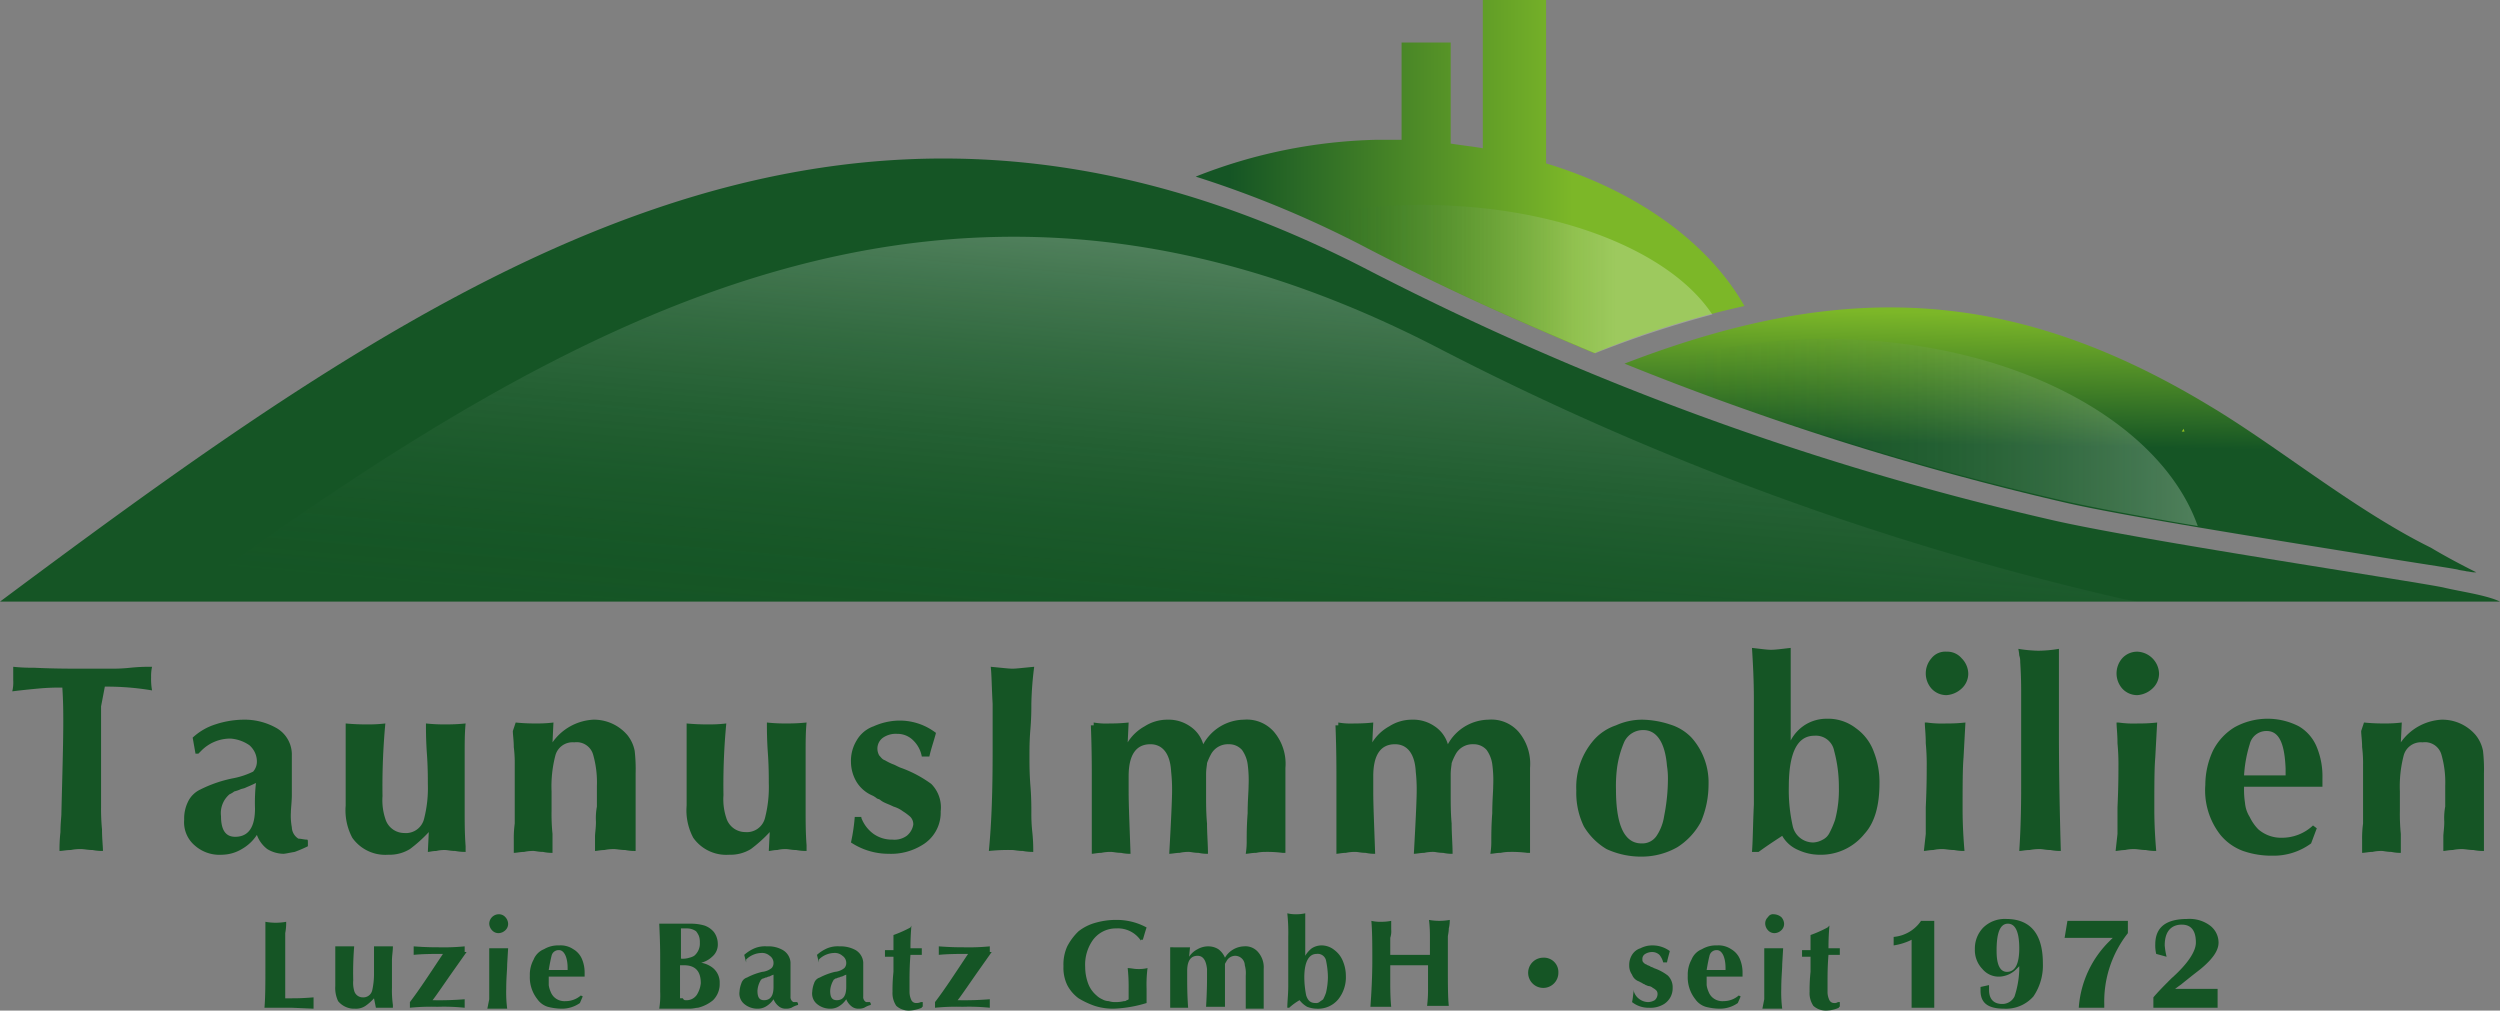 <?xml version="1.0" encoding="utf-8"?>
<svg id="a23a7b25-2e3a-4581-8d11-dbe9da1a40d0" data-name="Ebene 1" xmlns="http://www.w3.org/2000/svg" xmlns:xlink="http://www.w3.org/1999/xlink" viewBox="0 0 264.7 107"><rect x="0" y="0" width="264.7" height="107" fill="#808080" stroke="none"/><defs><linearGradient id="e7680db6-1a6b-4de3-ba4e-2b09f80f7ae5" x1="217.692" y1="75.358" x2="217.219" y2="48.279" gradientTransform="matrix(1, 0, 0, -1, 0, 109)" gradientUnits="userSpaceOnUse"><stop offset="0.018" stop-color="#7cb728"/><stop offset="0.531" stop-color="#155525"/></linearGradient><linearGradient id="bb5d19f5-509d-408e-8c9c-a8544654c48a" x1="126.837" y1="89.5" x2="184.937" y2="89.5" gradientTransform="matrix(1, 0, 0, -1, 0, 109)" gradientUnits="userSpaceOnUse"><stop offset="0.062" stop-color="#155525"/><stop offset="0.688" stop-color="#7cb728"/></linearGradient><linearGradient id="af771ca7-eae9-425f-9360-036f2386723c" x1="122.062" y1="35.492" x2="126.117" y2="81.841" gradientTransform="matrix(1, 0, 0, -1, 0, 109)" gradientUnits="userSpaceOnUse"><stop offset="0.076" stop-color="#155525" stop-opacity="0"/><stop offset="1" stop-color="#fff"/></linearGradient><linearGradient id="be8b7a34-935a-4b77-a25f-677ec70ef71e" x1="174.2" y1="62.4" x2="233" y2="62.4" xlink:href="#af771ca7-eae9-425f-9360-036f2386723c"/><linearGradient id="af689d54-73a7-46ca-94bb-f190955040e5" x1="138.2" y1="78.65" x2="181.6" y2="78.65" gradientTransform="matrix(1, 0, 0, -1, 0, 109)" gradientUnits="userSpaceOnUse"><stop offset="0.076" stop-color="#155525" stop-opacity="0"/><stop offset="0.763" stop-color="#fff"/></linearGradient></defs><title>Logo3</title><path d="M257.7,58.8c-8.1-4-16.2-10.7-23.4-15-21.3-12.9-39.4-13.2-62-4.5A312.03,312.03,0,0,0,218.9,54c6,1.4,21.8,3.9,32.3,5.6,4.8.8,8.3,1.3,9.3,1.5.3.1.6.1,1,.2.2,0,.5.1.8.1h.2C260.9,60.6,259.2,59.7,257.7,58.8Z" transform="translate(-0.3 -0.8)" fill="url(#e7680db6-1a6b-4de3-ba4e-2b09f80f7ae5)"/><path d="M185,33.2c-3.8-6.7-11.4-12.2-21-15.1V.8h-6.7V16.5c-1.1-.2-2.2-.3-3.4-.5V5.3h-5.2V15.6h-2.6a55.124,55.124,0,0,0-19.2,3.9,111.839,111.839,0,0,1,18.2,7.6c7.9,4.1,15.9,7.7,24,11.1A96,96,0,0,1,185,33.2Z" transform="translate(-0.3 -0.8)" fill="url(#bb5d19f5-509d-408e-8c9c-a8544654c48a)"/><path d="M265,64.5c-1.4-.7-4.4-1.1-6-1.5-3.4-.7-32.8-5.1-41.7-7.2a307.202,307.202,0,0,1-72.7-26.7C89.3.8,47.5,29.3.3,64.5Z" transform="translate(-0.3 -0.8)" fill="#155525"/><g opacity="0.25"><path d="M226.6,64.5c-.6-.1-1.1-.2-1.6-.3a307.202,307.202,0,0,1-72.7-26.7c-51-26.2-90.4-4.2-133.2,27Z" transform="translate(-0.3 -0.8)" fill="url(#af771ca7-eae9-425f-9360-036f2386723c)"/></g><polygon points="231.2 45.4 231.3 45.7 231 45.7 231.2 45.4" fill="#92c01f"/><path d="M11,75.6V86.3a22.002,22.002,0,0,0,.1,2.3c0,1,.1,1.8.1,2.3a5.384,5.384,0,0,1-1.1-.1c-.5,0-.9-.1-1.2-.1a4.907,4.907,0,0,0-1.1.1c-.5,0-.9.1-1.2.1a16.361,16.361,0,0,1,.1-2c0-.9.1-1.6.1-2,.1-4.1.2-7.3.2-9.7,0-.8,0-2.1-.1-3.6-.6,0-1.4,0-2.5.1s-2,.2-2.8.3a4.121,4.121,0,0,0,.1-1.2V71.4a19.421,19.421,0,0,0,2.2.1c2.1.1,3.8.1,5.2.1H12a17.857,17.857,0,0,0,2.1-.1,20.153,20.153,0,0,1,2.3-.1,4.485,4.485,0,0,0-.1,1.1,6.602,6.602,0,0,0,.1,1.4,28.858,28.858,0,0,0-5-.4Z" transform="translate(-0.3 -0.8)" fill="#155525"/><path d="M21,80.6l-.3-1.7a6.344,6.344,0,0,1,2.4-1.4A9.818,9.818,0,0,1,26,77a6.871,6.871,0,0,1,3.6.9,3.238,3.238,0,0,1,1.6,2.9v4.1c0,.8-.1,1.5-.1,1.9a6.66,6.66,0,0,0,.1,1.6,1.469,1.469,0,0,0,.7,1.2c.3,0,.6.1.9.1.1,0,.1.1.1.4v.3a13.318,13.318,0,0,1-1.4.6c-.6.1-1,.2-1.2.2a3.371,3.371,0,0,1-1.7-.5,3.269,3.269,0,0,1-1.1-1.5,4.629,4.629,0,0,1-1.6,1.5,4.2,4.2,0,0,1-2.1.6,3.945,3.945,0,0,1-2.9-1,3.218,3.218,0,0,1-1.1-2.7,4.058,4.058,0,0,1,.4-1.9,2.735,2.735,0,0,1,1.3-1.3A13.618,13.618,0,0,1,25,83.2a8.327,8.327,0,0,0,2.1-.7,1.599,1.599,0,0,0,.4-1.1,2.289,2.289,0,0,0-.8-1.7,4.027,4.027,0,0,0-2-.7,4.316,4.316,0,0,0-3.1,1.3l-.3.3Zm2.7,6.6c0,1.5.5,2.2,1.5,2.2q2.1,0,2.1-3a19.402,19.402,0,0,1,.1-2.7c-.6.3-.9.4-1.1.5s-.4.1-.6.2a3.933,3.933,0,0,1-.6.2,2.186,2.186,0,0,1-.5.3A2.613,2.613,0,0,0,23.7,87.2Z" transform="translate(-0.3 -0.8)" fill="#155525"/><path d="M45.7,88.9a14.591,14.591,0,0,1-2,1.8,4.142,4.142,0,0,1-2.3.6,4.275,4.275,0,0,1-3.8-1.8,6.163,6.163,0,0,1-.7-3.4V77.4a23.014,23.014,0,0,0,2.3.1,14.932,14.932,0,0,0,1.9-.1,72.44,72.44,0,0,0-.3,7.7,6.241,6.241,0,0,0,.3,2.4,2.095,2.095,0,0,0,2,1.5,1.975,1.975,0,0,0,2.1-1.5,13.067,13.067,0,0,0,.4-3.7c0-.7,0-1.8-.1-3.2s-.1-2.5-.1-3.2a17.857,17.857,0,0,0,2.1.1,19.706,19.706,0,0,0,2.1-.1c-.1,1-.1,2.1-.1,3.2v6c0,1.3,0,2.5.1,3.8V91a5.384,5.384,0,0,1-1.1-.1c-.5,0-.8-.1-1.1-.1a3.445,3.445,0,0,0-.9.1c-.4,0-.7.1-.9.1Z" transform="translate(-0.3 -0.8)" fill="#155525"/><path d="M54.9,77.3a20.341,20.341,0,0,0,2.2.1,13.57,13.57,0,0,0,1.8-.1l-.1,2.1A5.647,5.647,0,0,1,63.1,77a4.649,4.649,0,0,1,3.6,1.6,3.805,3.805,0,0,1,.8,1.7,16.987,16.987,0,0,1,.1,2.4v8.2a4.907,4.907,0,0,1-1.1-.1c-.5,0-.9-.1-1.2-.1a4.592,4.592,0,0,0-1,.1c-.4,0-.8.1-1,.1V89.4c0-.4.1-.9.1-1.6a6.66,6.66,0,0,1,.1-1.6V84a10.642,10.642,0,0,0-.4-3.3,1.812,1.812,0,0,0-2-1.3,1.883,1.883,0,0,0-2,1.4,12.944,12.944,0,0,0-.4,3.8v2a20.902,20.902,0,0,0,.1,2.5v2a4.142,4.142,0,0,1-1-.1c-.5,0-.8-.1-1-.1a4.142,4.142,0,0,0-1,.1c-.4,0-.8.1-1.1.1V89.7a11.562,11.562,0,0,1,.1-1.7V81.8a13.434,13.434,0,0,0-.1-1.9c0-.7-.1-1.3-.1-1.7Z" transform="translate(-0.3 -0.8)" fill="#155525"/><path d="M81.8,88.9a14.591,14.591,0,0,1-2,1.8,4.142,4.142,0,0,1-2.3.6,4.275,4.275,0,0,1-3.8-1.8,6.163,6.163,0,0,1-.7-3.4V77.4a23.014,23.014,0,0,0,2.3.1,14.932,14.932,0,0,0,1.9-.1,69.032,69.032,0,0,0-.3,7.6,6.241,6.241,0,0,0,.3,2.4,2.095,2.095,0,0,0,2,1.5,1.975,1.975,0,0,0,2.1-1.5,13.067,13.067,0,0,0,.4-3.7c0-.7,0-1.8-.1-3.2s-.1-2.5-.1-3.2a17.857,17.857,0,0,0,2.1.1,19.706,19.706,0,0,0,2.1-.1c-.1,1-.1,2.1-.1,3.2v6c0,1.3,0,2.5.1,3.8v.6a5.384,5.384,0,0,1-1.1-.1c-.5,0-.8-.1-1.1-.1a3.445,3.445,0,0,0-.9.1c-.4,0-.7.1-.9.1Z" transform="translate(-0.3 -0.8)" fill="#155525"/><path d="M91.5,87.4a3.708,3.708,0,0,0,1.3,1.7,3.379,3.379,0,0,0,2,.6,2.235,2.235,0,0,0,1.5-.4,1.906,1.906,0,0,0,.7-1.2,1.135,1.135,0,0,0-.3-.8,5.546,5.546,0,0,0-.8-.6,3.128,3.128,0,0,0-1-.5c-.4-.2-.7-.3-.9-.4a2.186,2.186,0,0,1-.5-.3c-.1-.1-.3-.1-.4-.2a2.186,2.186,0,0,0-.5-.3A3.638,3.638,0,0,1,91,83.6a4.2,4.2,0,0,1-.6-2.1,4.143,4.143,0,0,1,.6-2.3,3.353,3.353,0,0,1,1.8-1.5,6.882,6.882,0,0,1,2.5-.6,6.293,6.293,0,0,1,4.1,1.3c-.2.8-.5,1.6-.7,2.5h-.8a3.152,3.152,0,0,0-.9-1.7,2.342,2.342,0,0,0-1.7-.7,2.41,2.41,0,0,0-1.5.4,1.425,1.425,0,0,0-.6,1.2,1.445,1.445,0,0,0,.2.7c.2.2.3.4.6.5a5.939,5.939,0,0,0,.8.4c.3.1.6.3.9.4a12.775,12.775,0,0,1,3.2,1.7,3.522,3.522,0,0,1,1,2.9,3.993,3.993,0,0,1-2,3.6,6.273,6.273,0,0,1-3.5.9,7.211,7.211,0,0,1-4-1.2,19.341,19.341,0,0,0,.4-2.7h.7Z" transform="translate(-0.3 -0.8)" fill="#155525"/><path d="M109.5,75.3c0,.6,0,1.5-.1,2.7s-.1,2.1-.1,2.9,0,1.8.1,3.1c.1,1.2.1,2.2.1,2.8a17.857,17.857,0,0,0,.1,2.1,17.857,17.857,0,0,1,.1,2.1,5.384,5.384,0,0,1-1.1-.1c-.5,0-.9-.1-1.1-.1a20.083,20.083,0,0,0-2.5.1c.3-3.1.4-6.5.4-10.5V75.3c-.1-1.7-.1-3-.2-3.9,1.1.1,1.9.2,2.3.2s1.2-.1,2.3-.2A36.07,36.07,0,0,0,109.5,75.3Z" transform="translate(-0.3 -0.8)" fill="#155525"/><path d="M116.1,77.3a7.628,7.628,0,0,0,1.7.1,17.223,17.223,0,0,0,2-.1l-.1,2.1a4.898,4.898,0,0,1,1.8-1.7,4.423,4.423,0,0,1,2.4-.7,3.986,3.986,0,0,1,2.4.7,3.422,3.422,0,0,1,1.4,1.9A4.993,4.993,0,0,1,132,77a3.815,3.815,0,0,1,3.2,1.3,5.25,5.25,0,0,1,1.2,3.8v9h-.3a12.828,12.828,0,0,0-1.8-.1,4.592,4.592,0,0,0-1,.1c-.5,0-.8.1-1.1.1a8.169,8.169,0,0,0,.1-1.4c0-.6,0-1.6.1-2.9,0-1.3.1-2.3.1-2.9a12.888,12.888,0,0,0-.1-2.3,3.387,3.387,0,0,0-.6-1.5,1.816,1.816,0,0,0-1.4-.6,2.036,2.036,0,0,0-1.9,1.1,6.313,6.313,0,0,0-.4.9c0,.2-.1.6-.1,1.2V85c0,.9,0,1.9.1,3,0,1.1.1,2.2.1,3.2a4.142,4.142,0,0,1-1-.1c-.5,0-.8-.1-1-.1a4.142,4.142,0,0,0-1,.1c-.4,0-.8.1-1.1.1.2-3.6.3-5.8.3-6.7a17.223,17.223,0,0,0-.1-2c-.1-1.9-.9-2.9-2.2-2.9-1.5,0-2.3,1.1-2.3,3.4v1.6c0,1.5.1,3.6.2,6.6a4.143,4.143,0,0,1-1-.1c-.5,0-.8-.1-1.1-.1a4.592,4.592,0,0,0-1,.1c-.4,0-.8.1-1,.1v-8c0-1.2,0-3.1-.1-5.6h.3Z" transform="translate(-0.3 -0.8)" fill="#155525"/><path d="M142,77.3a7.628,7.628,0,0,0,1.7.1,17.223,17.223,0,0,0,2-.1l-.1,2.1a4.898,4.898,0,0,1,1.8-1.7,4.423,4.423,0,0,1,2.4-.7,3.986,3.986,0,0,1,2.4.7,3.422,3.422,0,0,1,1.4,1.9,4.993,4.993,0,0,1,4.3-2.6,3.815,3.815,0,0,1,3.2,1.3,5.25,5.25,0,0,1,1.2,3.8v9H162a12.828,12.828,0,0,0-1.8-.1,4.592,4.592,0,0,0-1,.1c-.5,0-.8.1-1.1.1a8.169,8.169,0,0,0,.1-1.4c0-.6,0-1.6.1-2.9,0-1.3.1-2.3.1-2.9a12.888,12.888,0,0,0-.1-2.3,3.387,3.387,0,0,0-.6-1.5,1.816,1.816,0,0,0-1.4-.6,2.036,2.036,0,0,0-1.9,1.1,6.314,6.314,0,0,0-.4.9c0,.2-.1.6-.1,1.2V85c0,.9,0,1.9.1,3,0,1.1.1,2.2.1,3.2a4.142,4.142,0,0,1-1-.1c-.5,0-.8-.1-1-.1a4.142,4.142,0,0,0-1,.1c-.4,0-.8.1-1.1.1.2-3.6.3-5.8.3-6.7a17.221,17.221,0,0,0-.1-2c-.1-1.9-.9-2.9-2.2-2.9-1.5,0-2.3,1.1-2.3,3.4v1.6c0,1.5.1,3.6.2,6.6a4.143,4.143,0,0,1-1-.1c-.5,0-.8-.1-1.1-.1a4.592,4.592,0,0,0-1,.1c-.4,0-.8.1-1,.1v-8c0-1.2,0-3.1-.1-5.6h.3Z" transform="translate(-0.3 -0.8)" fill="#155525"/><path d="M167.2,84.5a7.59,7.59,0,0,1,1.9-5.4,5.427,5.427,0,0,1,2.3-1.5,6.71,6.71,0,0,1,2.8-.6,9.818,9.818,0,0,1,2.9.5,5.279,5.279,0,0,1,2.3,1.4,7.138,7.138,0,0,1,1.8,5,10.065,10.065,0,0,1-.8,3.9,7.186,7.186,0,0,1-2.5,2.7,7.659,7.659,0,0,1-3.8,1,8.744,8.744,0,0,1-3.7-.8,6.894,6.894,0,0,1-2.4-2.4A8.116,8.116,0,0,1,167.2,84.5Zm4.3-2.3a15.481,15.481,0,0,0-.1,2.2q0,5.7,2.7,5.7a1.816,1.816,0,0,0,1.6-.8,5.123,5.123,0,0,0,.8-2.1,20.373,20.373,0,0,0,.4-3.9,8.17,8.17,0,0,0-.1-1.4c-.2-2.5-1.1-3.8-2.5-3.8a2.2,2.2,0,0,0-2,1.2A10.482,10.482,0,0,0,171.5,82.2Z" transform="translate(-0.3 -0.8)" fill="#155525"/><path d="M185.8,91c.1-1.3.1-3,.2-5V74.8c0-2-.1-3.8-.2-5.4.9.1,1.6.2,2,.2.5,0,1.2-.1,2.1-.2v9.8a4.363,4.363,0,0,1,1.6-1.7,4.282,4.282,0,0,1,2.2-.6,4.805,4.805,0,0,1,3.1,1,5.254,5.254,0,0,1,1.9,2.5,8.808,8.808,0,0,1,.6,3.3c0,2.4-.5,4.2-1.6,5.4a5.925,5.925,0,0,1-4.8,2.2,5.45,5.45,0,0,1-2.2-.5,3.53,3.53,0,0,1-1.7-1.5c-.6.4-1.4.9-2.5,1.7h-.7Zm6.5-1a2.236,2.236,0,0,0,1-.3,1.575,1.575,0,0,0,.7-.7,9.753,9.753,0,0,0,.6-1.4,12.479,12.479,0,0,0,.4-3.5,14.575,14.575,0,0,0-.5-3.8,1.963,1.963,0,0,0-2.1-1.6q-2.7,0-2.7,5.4a17.282,17.282,0,0,0,.4,4.1A2.215,2.215,0,0,0,192.3,90Z" transform="translate(-0.3 -0.8)" fill="#155525"/><path d="M204.2,89.1V86.3c.1-2.2.1-3.6.1-4.3a23.551,23.551,0,0,0-.1-2.5c0-1-.1-1.7-.1-2.2h.2a11.568,11.568,0,0,0,2.1.1,16.362,16.362,0,0,0,2-.1l-.2,3.7c-.1,1.2-.1,3-.1,5.5,0,1.7.1,3.2.2,4.4a5.385,5.385,0,0,1-1.1-.1c-.5,0-.9-.1-1.2-.1a4.142,4.142,0,0,0-1,.1c-.4,0-.8.1-1,.1Zm2.2-19.3a1.99,1.99,0,0,1,1.6.7,2.36,2.36,0,0,1,.7,1.6,2.13,2.13,0,0,1-.7,1.6,2.575,2.575,0,0,1-1.6.7,2.13,2.13,0,0,1-1.6-.7,2.433,2.433,0,0,1,0-3.2A1.865,1.865,0,0,1,206.4,69.8Z" transform="translate(-0.3 -0.8)" fill="#155525"/><path d="M218.5,90.9a5.384,5.384,0,0,1-1.1-.1c-.5,0-.8-.1-1.1-.1a5.384,5.384,0,0,0-1.1.1c-.5,0-.8.1-1.1.1.1-1.5.2-3.7.2-6.6V74.2c0-.7,0-1.8-.1-3.3a1.952,1.952,0,0,0-.1-.7,5.638,5.638,0,0,0-.1-.7,14.919,14.919,0,0,0,2.1.2,13.785,13.785,0,0,0,2.2-.2v8.8C218.3,83.2,218.4,87.4,218.5,90.9Z" transform="translate(-0.3 -0.8)" fill="#155525"/><path d="M224.5,89.1V86.3c.1-2.2.1-3.6.1-4.3a23.549,23.549,0,0,0-.1-2.5c0-1-.1-1.7-.1-2.2h.2a11.568,11.568,0,0,0,2.1.1,16.363,16.363,0,0,0,2-.1l-.2,3.7c-.1,1.2-.1,3-.1,5.5,0,1.7.1,3.2.2,4.4a5.385,5.385,0,0,1-1.1-.1c-.5,0-.9-.1-1.2-.1a4.142,4.142,0,0,0-1,.1c-.4,0-.8.1-1,.1Zm2.1-19.3a2.396,2.396,0,0,1,2.3,2.3,2.13,2.13,0,0,1-.7,1.6,2.575,2.575,0,0,1-1.6.7,2.13,2.13,0,0,1-1.6-.7,2.433,2.433,0,0,1,0-3.2A2.13,2.13,0,0,1,226.6,69.8Z" transform="translate(-0.3 -0.8)" fill="#155525"/><path d="M237.9,84.2a9.15,9.15,0,0,0,.1,1.6,3.316,3.316,0,0,0,.5,1.5,4.847,4.847,0,0,0,.9,1.3,3.656,3.656,0,0,0,2.5.9,4.771,4.771,0,0,0,3.3-1.3l.4.3-.6,1.6a6.679,6.679,0,0,1-4.1,1.3,9.139,9.139,0,0,1-3.1-.5,5.599,5.599,0,0,1-2.4-1.7,7.64,7.64,0,0,1-1.6-5.3,8.627,8.627,0,0,1,.8-3.6,6.141,6.141,0,0,1,2.3-2.5,7.232,7.232,0,0,1,6.8-.1,4.522,4.522,0,0,1,1.9,2.2,8.109,8.109,0,0,1,.6,3.3v.9h-8.3Zm4.4-1.4v-.6c-.1-2.7-.7-4-2-4a1.808,1.808,0,0,0-1.8,1.4,13.937,13.937,0,0,0-.6,3.3h4.4Z" transform="translate(-0.3 -0.8)" fill="#155525"/><path d="M250.6,77.3a20.341,20.341,0,0,0,2.2.1,13.57,13.57,0,0,0,1.8-.1l-.1,2.1a5.647,5.647,0,0,1,4.3-2.4,4.649,4.649,0,0,1,3.6,1.6,3.805,3.805,0,0,1,.8,1.7,16.985,16.985,0,0,1,.1,2.4v8.2a4.908,4.908,0,0,1-1.1-.1c-.5,0-.9-.1-1.2-.1a4.592,4.592,0,0,0-1,.1c-.4,0-.8.1-1,.1V89.4c0-.4.1-.9.1-1.6a6.66,6.66,0,0,1,.1-1.6V84a10.642,10.642,0,0,0-.4-3.3,1.812,1.812,0,0,0-2-1.3,1.883,1.883,0,0,0-2,1.4,12.944,12.944,0,0,0-.4,3.8v2a20.9,20.9,0,0,0,.1,2.5v2a4.142,4.142,0,0,1-1-.1c-.5,0-.8-.1-1-.1a4.142,4.142,0,0,0-1,.1c-.4,0-.8.1-1.1.1V89.7a11.561,11.561,0,0,1,.1-1.7V81.8a13.432,13.432,0,0,0-.1-1.9c0-.7-.1-1.3-.1-1.7Z" transform="translate(-0.3 -0.8)" fill="#155525"/><path d="M28.4,98.4a6.1,6.1,0,0,0,2.2,0,5.739,5.739,0,0,1-.1,1.2v6.9h.7c.4,0,1.1,0,2.3-.1v1.2l-2.3-.1H28.3c.1-1.1.1-2.6.1-4.3V98.4Z" transform="translate(-0.3 -0.8)" fill="#155525"/><path d="M39.9,106.5a5.06,5.06,0,0,1-.9.8,1.796,1.796,0,0,1-1.1.3,2.197,2.197,0,0,1-1.8-.8,3.233,3.233,0,0,1-.3-1.6V101h2a34.436,34.436,0,0,0-.1,3.6,3.11,3.11,0,0,0,.1,1.1.928.928,0,0,0,.9.7.963.963,0,0,0,1-.7,7.931,7.931,0,0,0,.2-1.7v-3h2c0,.5-.1,1-.1,1.5v2.9a10.869,10.869,0,0,0,.1,1.8v.3H40.1Z" transform="translate(-0.3 -0.8)" fill="#155525"/><path d="M49.7,101.6l-1.2,1.7c-1.2,1.7-2,2.9-2.4,3.4a33.255,33.255,0,0,0,3.4-.1v.9a21.915,21.915,0,0,0-2.9-.1,22.74,22.74,0,0,0-2.9.1v-.6c1-1.3,2.1-3,3.5-5.1-1,0-2.1,0-3.1.1V101c1.3.1,2.2.1,2.7.1a22.624,22.624,0,0,0,2.7-.1v.6Z" transform="translate(-0.3 -0.8)" fill="#155525"/><path d="M52.1,106.6v-5.4h2l-.1,1.7c0,.6-.1,1.4-.1,2.6a13.423,13.423,0,0,0,.1,2.1H51.9Zm1-9a.908.908,0,0,1,.7.3,1.08,1.08,0,0,1,.3.7.908.908,0,0,1-.3.7,1.08,1.08,0,0,1-.7.3.908.908,0,0,1-.7-.3,1.08,1.08,0,0,1-.3-.7,1.025,1.025,0,0,1,1-1Z" transform="translate(-0.3 -0.8)" fill="#155525"/><path d="M58.4,104.3v.8a2.544,2.544,0,0,0,.2.7,1.538,1.538,0,0,0,.4.6,1.594,1.594,0,0,0,1.2.4,2.452,2.452,0,0,0,1.6-.6l.2.1-.3.7a3.292,3.292,0,0,1-1.9.6,6.052,6.052,0,0,1-1.5-.2,2.097,2.097,0,0,1-1.1-.8,3.742,3.742,0,0,1-.8-2.5,3.287,3.287,0,0,1,.4-1.7,1.981,1.981,0,0,1,1.1-1.1,2.934,2.934,0,0,1,1.6-.4,2.41,2.41,0,0,1,1.5.4,2.189,2.189,0,0,1,.9,1,3.653,3.653,0,0,1,.3,1.5v.4H58.4Zm2-.6v-.4c0-1.2-.4-1.9-.9-1.9a.76.76,0,0,0-.8.6q-.15.6-.3,1.5h2Z" transform="translate(-0.3 -0.8)" fill="#155525"/><path d="M74.1,102.7a2.715,2.715,0,0,1,1.7.6,1.99,1.99,0,0,1,.7,1.6,2.41,2.41,0,0,1-.7,1.8,3.959,3.959,0,0,1-1.6.8c-.2,0-.5.1-.9.1H70.1a8.663,8.663,0,0,0,.1-1.8v-3.6c0-.4,0-1.6-.1-3.6h3.5a5.067,5.067,0,0,1,1.3.2,2.286,2.286,0,0,1,1,.7,2.144,2.144,0,0,1,.4,1.2,1.678,1.678,0,0,1-.6,1.4,2.628,2.628,0,0,1-1.5.7v-.1Zm-1.2,4a1.309,1.309,0,0,0,1.2-.6,2.843,2.843,0,0,0,.4-1.2c0-1.3-.6-1.9-1.8-1.9h-.4v3.5h.3C72.7,106.7,72.8,106.7,72.9,106.7Zm.9-4.7a1.678,1.678,0,0,0,.6-1.4,1.952,1.952,0,0,0-.1-.7,2.186,2.186,0,0,0-.3-.5,1.689,1.689,0,0,0-1-.3h-.6v3.2a2.22,2.22,0,0,0,.9-.1A1.69,1.69,0,0,0,73.8,102Z" transform="translate(-0.3 -0.8)" fill="#155525"/><path d="M79.3,102.7l-.2-.8a4.129,4.129,0,0,1,1.1-.7,2.954,2.954,0,0,1,1.3-.2,3.064,3.064,0,0,1,1.7.4,1.653,1.653,0,0,1,.8,1.3v3.6a.605.605,0,0,0,.3.6h.4a.349.349,0,0,1,.1.2v.1a2.601,2.601,0,0,0-.7.3,1.486,1.486,0,0,1-.6.1,1.135,1.135,0,0,1-.8-.3,1.794,1.794,0,0,1-.5-.7,2.336,2.336,0,0,1-.7.7,1.689,1.689,0,0,1-1,.3,2.168,2.168,0,0,1-1.4-.5,1.428,1.428,0,0,1-.5-1.3,2.92,2.92,0,0,1,.2-.9.902.902,0,0,1,.6-.6,6.771,6.771,0,0,1,1.6-.6,1.88,1.88,0,0,0,1-.4.764.764,0,0,0,.2-.5.909.909,0,0,0-.4-.8,1.222,1.222,0,0,0-.9-.3,2.402,2.402,0,0,0-1.5.6l-.1.1h0Zm1.2,3c0,.7.2,1,.7,1,.7,0,1-.5,1-1.4V104c-.3.1-.4.2-.5.2s-.2.1-.3.1-.2.1-.3.1-.1.1-.2.1A2.45,2.45,0,0,0,80.5,105.7Z" transform="translate(-0.3 -0.8)" fill="#155525"/><path d="M87,102.7l-.2-.8a4.129,4.129,0,0,1,1.1-.7,2.953,2.953,0,0,1,1.3-.2,3.287,3.287,0,0,1,1.7.4,1.653,1.653,0,0,1,.8,1.3v3.6a.605.605,0,0,0,.3.6h.4a.349.349,0,0,1,.1.2v.1a2.601,2.601,0,0,0-.7.3,1.486,1.486,0,0,1-.6.1,1.135,1.135,0,0,1-.8-.3,1.794,1.794,0,0,1-.5-.7,2.336,2.336,0,0,1-.7.7,1.689,1.689,0,0,1-1,.3,2.168,2.168,0,0,1-1.4-.5,1.428,1.428,0,0,1-.5-1.3,2.92,2.92,0,0,1,.2-.9.902.902,0,0,1,.6-.6,6.771,6.771,0,0,1,1.6-.6,1.88,1.88,0,0,0,1-.4.764.764,0,0,0,.2-.5.909.909,0,0,0-.4-.8,1.222,1.222,0,0,0-.9-.3,2.402,2.402,0,0,0-1.5.6l-.1.1h0Zm1.2,3c0,.7.2,1,.7,1,.7,0,1-.5,1-1.4V104c-.3.1-.4.2-.5.2s-.2.1-.3.1-.2.1-.3.1-.1.1-.2.1A2.45,2.45,0,0,0,88.2,105.7Z" transform="translate(-0.3 -0.8)" fill="#155525"/><path d="M96.8,98.8c-.1,1.2-.1,2-.1,2.4h1.2v.7H96.7c-.1,1.2-.1,2.2-.1,2.9v1a1.997,1.997,0,0,0,.2.9.55.55,0,0,0,.5.3,1.087,1.087,0,0,0,.5-.1H98v.5c-.1,0-.1,0-.1.1a3.915,3.915,0,0,1-1.3.3,1.978,1.978,0,0,1-1.4-.5,2.41,2.41,0,0,1-.4-1.5,17.859,17.859,0,0,1,.1-2.1v-1.6H94v-.7h.9V99.8a12.628,12.628,0,0,0,1.8-.8Z" transform="translate(-0.3 -0.8)" fill="#155525"/><path d="M105.3,101.6l-1.2,1.7c-1.2,1.7-2,2.9-2.4,3.4a33.255,33.255,0,0,0,3.4-.1v.9a21.915,21.915,0,0,0-2.9-.1,22.74,22.74,0,0,0-2.9.1v-.6c1-1.3,2.1-3,3.5-5.1-1,0-2.1,0-3.1.1V101c1.3.1,2.2.1,2.7.1a22.624,22.624,0,0,0,2.7-.1v.6Z" transform="translate(-0.3 -0.8)" fill="#155525"/><path d="M121.1,100.4a2.931,2.931,0,0,0-2.6-1.3,3.016,3.016,0,0,0-2.6,1.4,4.526,4.526,0,0,0-.7,2.7,5.079,5.079,0,0,0,.3,1.7,3.045,3.045,0,0,0,.9,1.3,2.092,2.092,0,0,0,.6.4,1.445,1.445,0,0,0,.7.2,1.952,1.952,0,0,0,.7.1,3.445,3.445,0,0,0,.9-.1.367.367,0,0,0,.3-.1.349.349,0,0,0,.2-.1v-1.2a17.857,17.857,0,0,0-.1-2.1c.3,0,.7.1,1,.1a4.102,4.102,0,0,0,1.1-.1,14.119,14.119,0,0,0-.1,2.2V107a13.439,13.439,0,0,1-3.5.6,6.448,6.448,0,0,1-2-.3,8.864,8.864,0,0,1-1.7-.8,4.071,4.071,0,0,1-1.2-1.4,4.211,4.211,0,0,1-.4-2,4.638,4.638,0,0,1,.4-2.1,6.101,6.101,0,0,1,1.2-1.6,5.076,5.076,0,0,1,1.8-.9,7.799,7.799,0,0,1,2.2-.3,6.597,6.597,0,0,1,3.2.8c-.2.6-.3,1-.4,1.3h-.2Z" transform="translate(-0.3 -0.8)" fill="#155525"/><path d="M124.6,101.1h1.7l-.1,1a2.361,2.361,0,0,1,.9-.8,2.279,2.279,0,0,1,1.1-.3,2.016,2.016,0,0,1,1.1.3,2.178,2.178,0,0,1,.7.9,2.434,2.434,0,0,1,2-1.2,1.755,1.755,0,0,1,1.5.6,2.445,2.445,0,0,1,.6,1.8v4.2h-1.9v-3.5a3.11,3.11,0,0,0-.1-1.1,1.025,1.025,0,0,0-1-1,1.05,1.05,0,0,0-.9.5c-.1.2-.2.3-.2.4v4.5h-2c.1-1.7.1-2.7.1-3.1v-.9c-.1-.9-.4-1.4-1-1.4-.7,0-1.1.5-1.1,1.6v.8c0,.7,0,1.7.1,3.1h-1.9v-6.4Z" transform="translate(-0.3 -0.8)" fill="#155525"/><path d="M136.6,107.5c0-.6.1-1.4.1-2.3V100a19.29,19.29,0,0,0-.1-2.5,3.444,3.444,0,0,0,.9.1,4.142,4.142,0,0,0,1-.1V102a2.696,2.696,0,0,1,.7-.8,1.929,1.929,0,0,1,1-.3,2.168,2.168,0,0,1,1.4.5,2.73,2.73,0,0,1,.9,1.2,4.013,4.013,0,0,1,.3,1.5,3.742,3.742,0,0,1-.8,2.5,2.765,2.765,0,0,1-2.3,1,2.959,2.959,0,0,1-1-.2,2.696,2.696,0,0,1-.8-.7,5.939,5.939,0,0,0-1.1.8Zm3-.5a.601.601,0,0,0,.4-.1c.1-.1.3-.2.4-.3a4.875,4.875,0,0,0,.3-.7,7.772,7.772,0,0,0,.2-1.6,8.97,8.97,0,0,0-.2-1.8.897.897,0,0,0-1-.7c-.8,0-1.3.8-1.3,2.5a10.075,10.075,0,0,0,.2,1.9C138.8,106.8,139.1,107,139.6,107Z" transform="translate(-0.3 -0.8)" fill="#155525"/><path d="M146.5,98.4a5.384,5.384,0,0,0,1.1-.1v.9a2.219,2.219,0,0,1-.1.9v1.8h4.2V100a13.57,13.57,0,0,0-.1-1.8,6.1,6.1,0,0,0,2.2,0,3.444,3.444,0,0,1-.1.9c0,.4-.1.7-.1.9v3.1c0,1.9,0,3.3.1,4.2h-2.3a13.568,13.568,0,0,0,.1-1.8V103h-4v1.6c0,.8,0,1.8.1,2.8h-2.2c.1-1.4.2-3.1.2-4.9,0-1.6,0-3-.1-4.2A4.142,4.142,0,0,0,146.5,98.4Z" transform="translate(-0.3 -0.8)" fill="#155525"/><path d="M173.3,105.8a1.555,1.555,0,0,0,.6.8,1.613,1.613,0,0,0,.9.3,1.445,1.445,0,0,0,.7-.2.864.864,0,0,0,.3-.6.601.601,0,0,0-.1-.4,1.381,1.381,0,0,0-.4-.3.764.764,0,0,0-.5-.2c-.2-.1-.3-.1-.4-.2a.349.349,0,0,1-.2-.1c-.1,0-.1-.1-.2-.1s-.1-.1-.2-.1a1.208,1.208,0,0,1-.7-.7,1.689,1.689,0,0,1-.3-1,2.016,2.016,0,0,1,.3-1.1,1.596,1.596,0,0,1,.9-.7,2.663,2.663,0,0,1,1.2-.3,3.077,3.077,0,0,1,1.9.6c-.1.4-.2.7-.3,1.2h-.4a2.01,2.01,0,0,0-.4-.8,1.136,1.136,0,0,0-.8-.3,1.445,1.445,0,0,0-.7.2.605.605,0,0,0-.3.6.367.367,0,0,0,.1.3c.1.1.2.2.3.2.1.1.2.1.4.2.1.1.3.1.4.2a5.031,5.031,0,0,1,1.5.8,1.727,1.727,0,0,1,.5,1.3,1.965,1.965,0,0,1-.9,1.7,2.726,2.726,0,0,1-1.6.4,2.792,2.792,0,0,1-1.8-.6c.1-.4.1-.8.2-1.3h0Z" transform="translate(-0.3 -0.8)" fill="#155525"/><path d="M181,104.3v.8a2.544,2.544,0,0,0,.2.7,1.538,1.538,0,0,0,.4.6,1.594,1.594,0,0,0,1.2.4,2.452,2.452,0,0,0,1.6-.6l.2.1-.3.7a3.292,3.292,0,0,1-1.9.6,6.052,6.052,0,0,1-1.5-.2,2.097,2.097,0,0,1-1.1-.8,3.742,3.742,0,0,1-.8-2.5,3.287,3.287,0,0,1,.4-1.7,1.981,1.981,0,0,1,1.1-1.1,2.934,2.934,0,0,1,1.6-.4,2.41,2.41,0,0,1,1.5.4,2.189,2.189,0,0,1,.9,1,3.653,3.653,0,0,1,.3,1.5v.4H181Zm2-.6v-.4c0-1.2-.4-1.9-.9-1.9a.76.76,0,0,0-.8.6q-.15.6-.3,1.5h2Z" transform="translate(-0.3 -0.8)" fill="#155525"/><path d="M187.1,106.6v-5.4h2l-.1,1.7c0,.6-.1,1.4-.1,2.6a13.422,13.422,0,0,0,.1,2.1h-2.1Zm1-9a1.33,1.33,0,0,1,.8.3,1.08,1.08,0,0,1,.3.7.908.908,0,0,1-.3.7,1.08,1.08,0,0,1-.7.3.908.908,0,0,1-.7-.3,1.08,1.08,0,0,1-.3-.7.908.908,0,0,1,.3-.7A.605.605,0,0,1,188.1,97.6Z" transform="translate(-0.3 -0.8)" fill="#155525"/><path d="M194,98.8c-.1,1.2-.1,2-.1,2.4h1.2v.7h-1.2c-.1,1.2-.1,2.2-.1,2.9v1a1.997,1.997,0,0,0,.2.9.55.55,0,0,0,.5.3.601.601,0,0,0,.4-.1h.2v.5c-.1,0-.1,0-.1.1a3.453,3.453,0,0,1-1.3.3,1.978,1.978,0,0,1-1.4-.5,2.41,2.41,0,0,1-.4-1.5,17.856,17.856,0,0,1,.1-2.1v-1.6h-.9v-.7h.9V99.8a12.627,12.627,0,0,0,1.8-.8Z" transform="translate(-0.3 -0.8)" fill="#155525"/><path d="M165.3,103.8a1.6,1.6,0,1,1-1.6-1.6A1.522,1.522,0,0,1,165.3,103.8Z" transform="translate(-0.3 -0.8)" fill="#155525"/><path d="M205.1,107.5V98.3h-1.4a3.905,3.905,0,0,1-2.9,1.7v.9a6.4,6.4,0,0,0,1.7-.5l.2-.1v7.2Z" transform="translate(-0.3 -0.8)" fill="#155525"/><path d="M216.6,102.8c0-3.1-1.3-4.7-3.9-4.7a3.244,3.244,0,0,0-2.4.9,3.168,3.168,0,0,0-.9,2.3,2.865,2.865,0,0,0,.8,2.1,2.241,2.241,0,0,0,1.9.8,2.668,2.668,0,0,0,1.7-.8l.3-.3v.4a10.009,10.009,0,0,1-.5,2.8,1.441,1.441,0,0,1-1.3.8c-.9,0-1.4-.5-1.4-1.5v-.5l-.9.2v.4c0,1.3.8,1.9,2.5,1.9a3.871,3.871,0,0,0,3.1-1.3A5.826,5.826,0,0,0,216.6,102.8Zm-3.8.9c-1.1,0-1.1-1.7-1.1-2.3,0-1.9.4-2.8,1.2-2.8s1.2.9,1.2,2.6C214.1,102.8,213.7,103.7,212.8,103.7Z" transform="translate(-0.3 -0.8)" fill="#155525"/><path d="M225.7,98.3h-6.5l-.3,1.8H224l-.3.3a10.962,10.962,0,0,0-3.3,7.1h2.7v-.4a11.701,11.701,0,0,1,2.5-7.5V98.3Z" transform="translate(-0.3 -0.8)" fill="#155525"/><path d="M228.6,101.8l1.1.3a7.385,7.385,0,0,1-.2-1.2c0-1.8,1-2.2,1.8-2.2.7,0,1.5.3,1.5,1.9,0,.9-.8,2.2-2.6,3.8-.7.7-1.4,1.4-1.9,2v1.1h6.8v-2h-4.5l.4-.3a2.957,2.957,0,0,0,.4-.3l1-.8.9-.7c1.2-1,1.9-1.9,1.9-2.8a2.272,2.272,0,0,0-.9-1.8,3.612,3.612,0,0,0-2.4-.7c-2.3,0-3.4.9-3.4,2.7A3.75,3.75,0,0,0,228.6,101.8Z" transform="translate(-0.3 -0.8)" fill="#155525"/><path d="M174.2,39.9a307.112,307.112,0,0,0,44.5,13.9c3,.7,8.4,1.7,14.3,2.7-4-11.3-20-19.8-39.2-19.8A60.545,60.545,0,0,0,174.2,39.9Z" transform="translate(-0.3 -0.8)" opacity="0.25" fill="url(#be8b7a34-935a-4b77-a25f-677ec70ef71e)" style="isolation:isolate"/><path d="M145.2,27.1c7.9,4.1,15.9,7.7,24,11.1a111.918,111.918,0,0,1,12.4-4.1c-4.5-6.8-16.6-11.6-30.8-11.6a62.485,62.485,0,0,0-12.6,1.3C140.5,24.8,142.9,25.9,145.2,27.1Z" transform="translate(-0.3 -0.8)" opacity="0.25" fill="url(#af689d54-73a7-46ca-94bb-f190955040e5)" style="isolation:isolate"/></svg>